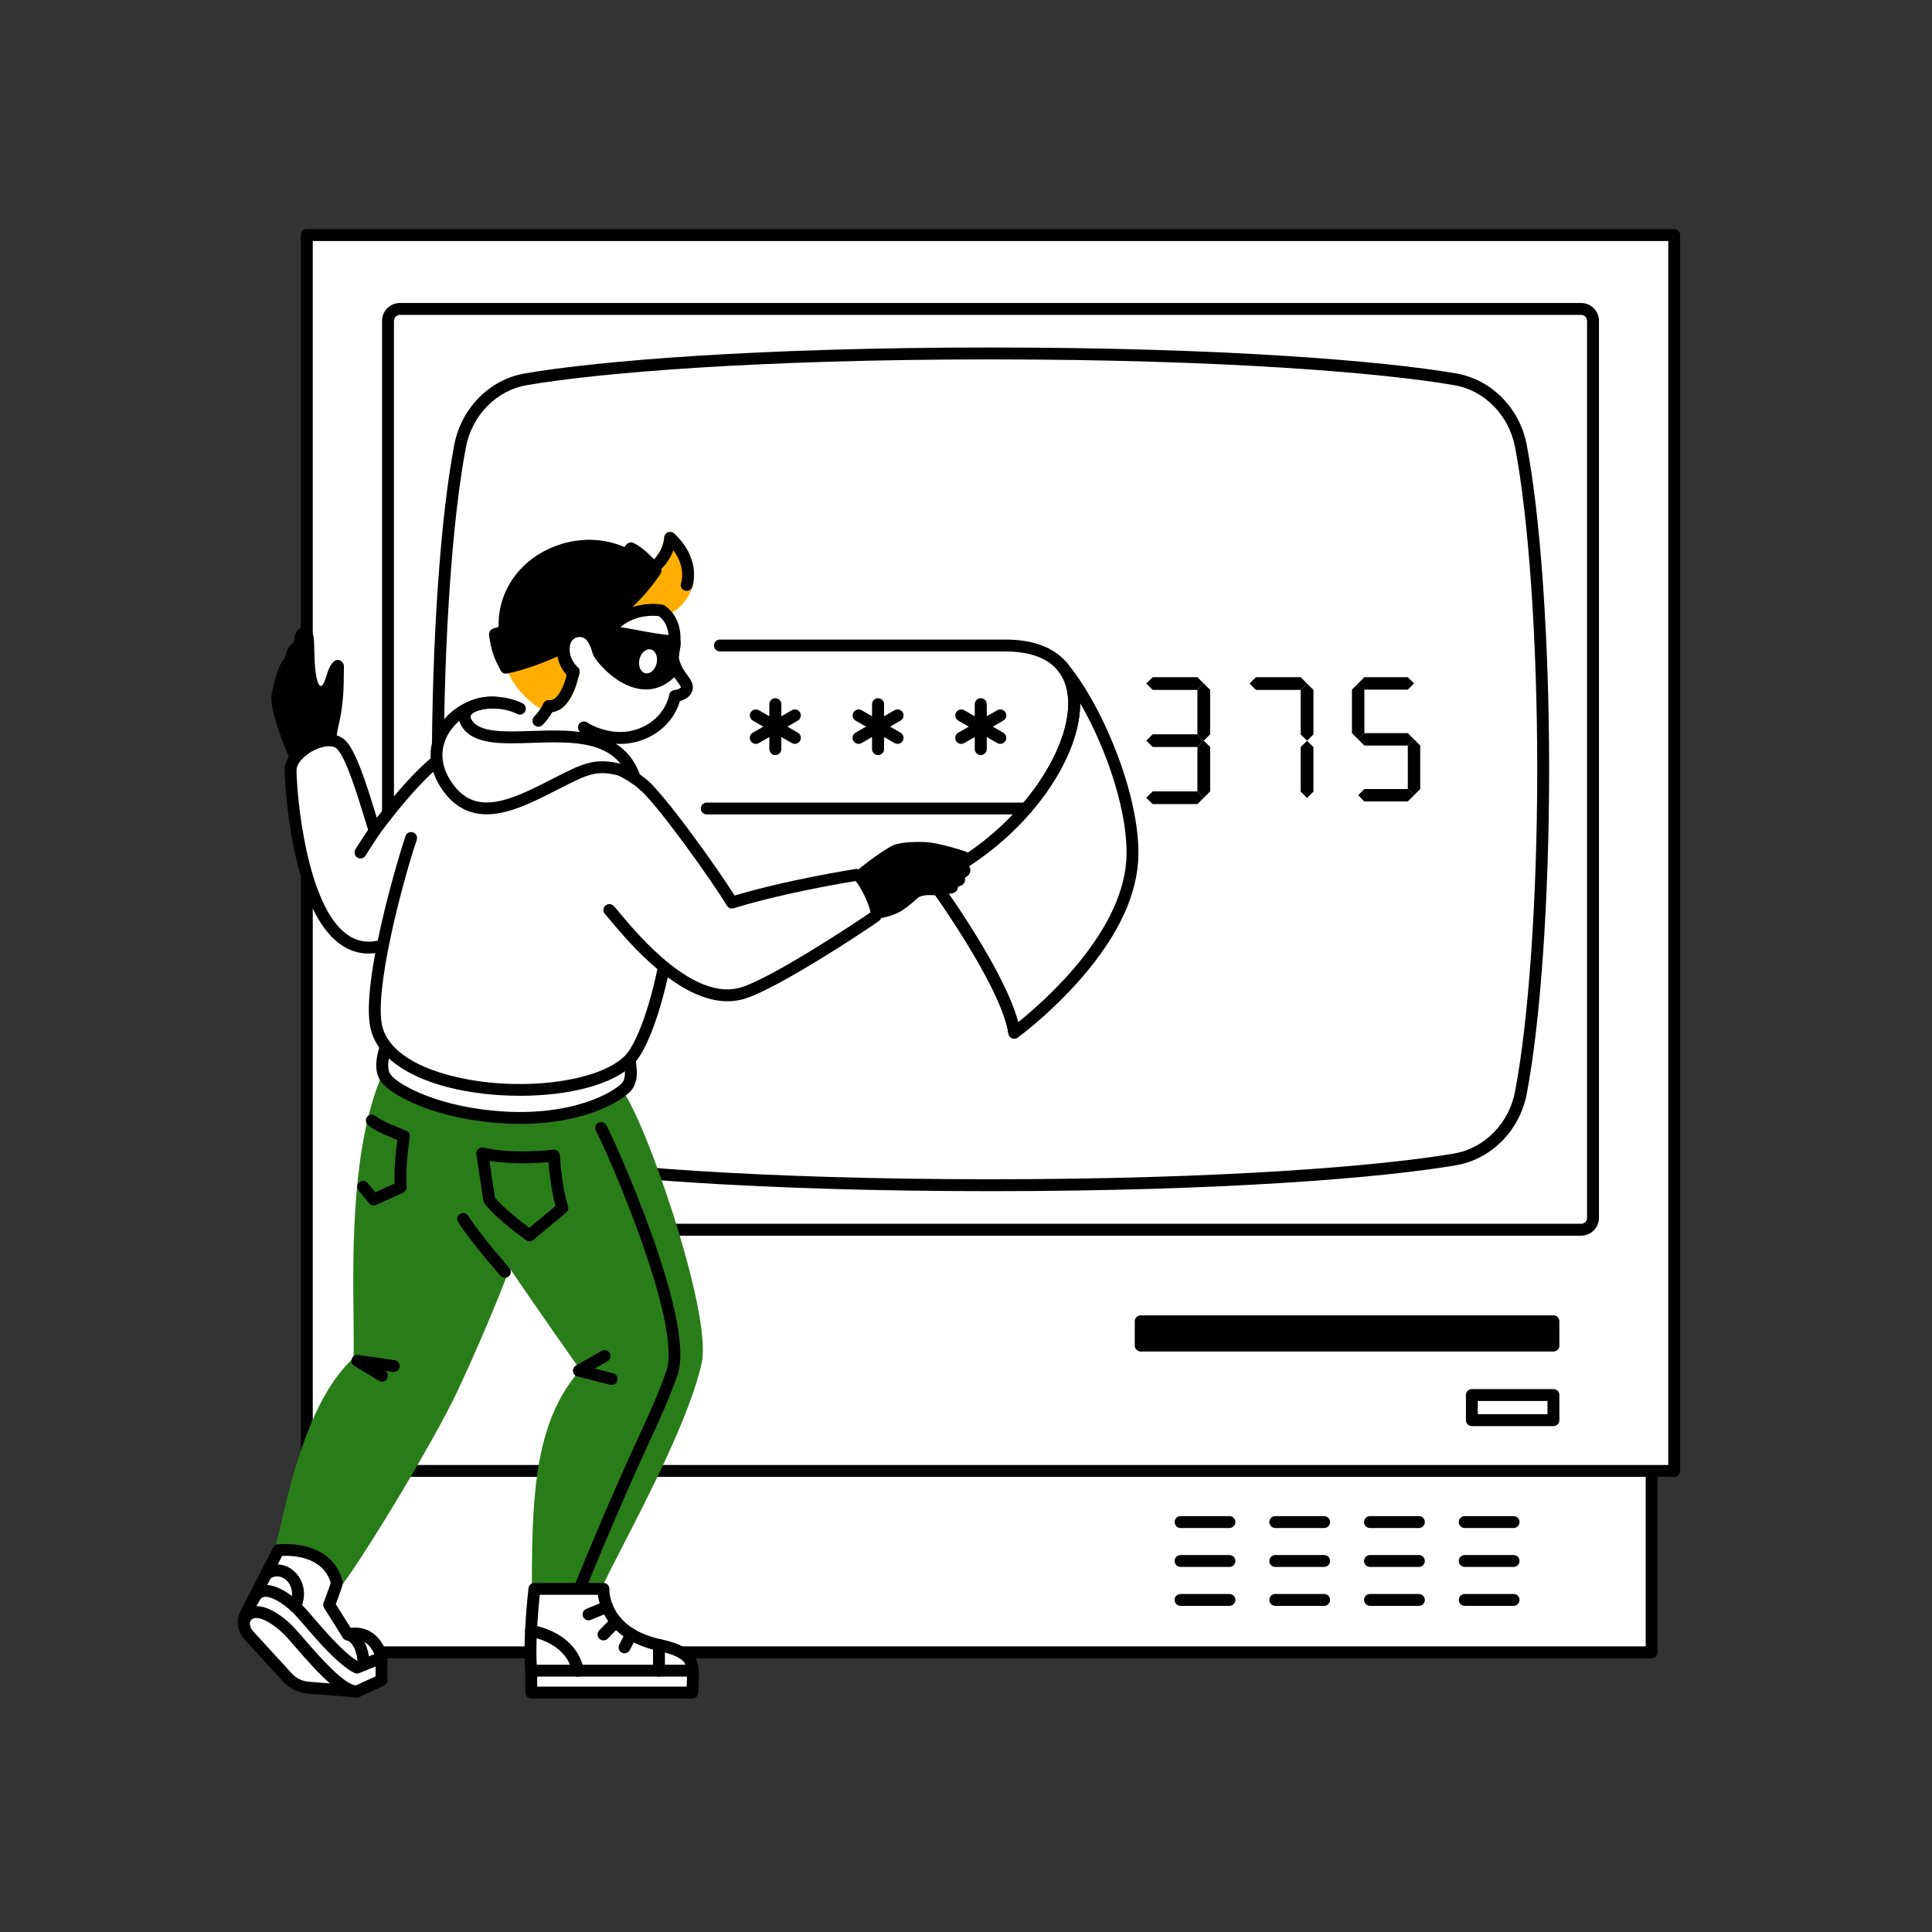 <svg width="260" height="260" viewBox="0 0 260 260" fill="none" xmlns="http://www.w3.org/2000/svg">
<rect x="0" y="0" width="260" height="260" fill="#333333" stroke="none"/>
<g clip-path="url(#clip0_1_16839)">
<path d="M44.325 197.78H222.271V222.361H44.325V197.78Z" fill="white"/>
<path d="M222.271 223.162H44.325C44.113 223.162 43.909 223.078 43.759 222.928C43.609 222.777 43.524 222.574 43.524 222.361V197.78C43.524 197.567 43.609 197.363 43.759 197.213C43.909 197.063 44.113 196.979 44.325 196.979H222.271C222.484 196.979 222.687 197.063 222.838 197.213C222.988 197.363 223.072 197.567 223.072 197.78V222.361C223.072 222.574 222.988 222.777 222.838 222.928C222.687 223.078 222.484 223.162 222.271 223.162ZM45.126 221.561H221.47V198.58H45.126V221.561Z" fill="black"/>
<path d="M41.29 31.632H225.306V197.949H41.29V31.632Z" fill="white"/>
<path d="M225.306 198.75H41.29C41.078 198.75 40.874 198.666 40.724 198.516C40.574 198.366 40.489 198.162 40.489 197.949V31.632C40.489 31.419 40.574 31.216 40.724 31.066C40.874 30.915 41.078 30.831 41.29 30.831H225.306C225.519 30.831 225.722 30.915 225.872 31.066C226.023 31.216 226.107 31.419 226.107 31.632V197.949C226.107 198.162 226.023 198.366 225.872 198.516C225.722 198.666 225.519 198.75 225.306 198.75ZM42.091 197.149H224.505V32.433H42.091V197.149Z" fill="black"/>
<path d="M212.776 166.293H53.82C52.494 166.293 51.415 165.214 51.415 163.888V43.178C51.415 41.852 52.494 40.773 53.82 40.773H212.776C214.102 40.773 215.181 41.852 215.181 43.178V163.888C215.181 165.214 214.102 166.293 212.776 166.293ZM53.82 42.375C53.607 42.375 53.403 42.459 53.252 42.61C53.102 42.761 53.017 42.965 53.017 43.178V163.888C53.017 164.101 53.102 164.305 53.252 164.456C53.403 164.606 53.607 164.691 53.82 164.691H212.776C212.989 164.691 213.193 164.606 213.344 164.456C213.495 164.305 213.579 164.101 213.579 163.888V43.178C213.579 42.965 213.495 42.761 213.344 42.61C213.193 42.459 212.989 42.375 212.776 42.375H53.82Z" fill="black"/>
<path d="M133.298 160.301C102.009 160.301 80.402 158.496 70.613 156.808C65.896 155.997 62.09 152.148 61.141 147.231C59.277 137.566 58.119 120.822 58.119 103.533C58.119 86.245 59.277 69.501 61.14 59.835C62.089 54.917 65.895 51.069 70.613 50.258C80.401 48.569 102.009 46.765 133.298 46.765C164.587 46.765 186.195 48.57 195.983 50.258C200.7 51.069 204.507 54.918 205.455 59.835C207.319 69.501 208.476 86.245 208.476 103.533C208.476 120.819 207.318 137.563 205.455 147.23C204.506 152.148 200.699 155.997 195.982 156.808C186.194 158.496 164.586 160.301 133.298 160.301ZM133.298 48.367C102.11 48.367 80.608 50.159 70.885 51.837C66.82 52.535 63.536 55.871 62.713 60.138C60.867 69.711 59.721 86.339 59.721 103.533C59.721 120.728 60.868 137.355 62.714 146.927C63.537 151.194 66.821 154.53 70.885 155.229C80.609 156.907 102.11 158.699 133.298 158.699C164.485 158.699 185.987 156.907 195.71 155.229C199.775 154.53 203.058 151.194 203.882 146.927C205.728 137.352 206.874 120.724 206.874 103.533C206.874 86.339 205.728 69.712 203.882 60.138C203.059 55.871 199.776 52.535 195.711 51.836C185.987 50.159 164.486 48.367 133.298 48.367ZM153.513 177.816H209.054V181.078H153.513V177.816Z" fill="black"/>
<path d="M209.054 181.879H153.513C153.301 181.879 153.097 181.794 152.947 181.644C152.797 181.494 152.712 181.29 152.712 181.078V177.816C152.712 177.604 152.797 177.4 152.947 177.25C153.097 177.1 153.301 177.015 153.513 177.015H209.054C209.266 177.015 209.47 177.1 209.62 177.25C209.771 177.4 209.855 177.604 209.855 177.816V181.078C209.855 181.29 209.771 181.494 209.62 181.644C209.47 181.794 209.266 181.879 209.054 181.879ZM154.314 180.277H208.253V178.617H154.314V180.277ZM209.054 191.924H198.077C197.865 191.924 197.661 191.839 197.511 191.689C197.361 191.539 197.277 191.335 197.277 191.123V187.734C197.277 187.522 197.361 187.318 197.511 187.168C197.661 187.018 197.865 186.934 198.077 186.934H209.054C209.266 186.934 209.47 187.018 209.62 187.168C209.771 187.318 209.855 187.522 209.855 187.734V191.123C209.855 191.335 209.771 191.539 209.62 191.689C209.47 191.839 209.266 191.924 209.054 191.924ZM198.878 190.322H208.253V188.535H198.878V190.322ZM203.692 205.633H197.116C196.904 205.633 196.7 205.549 196.55 205.399C196.4 205.248 196.316 205.045 196.316 204.832C196.316 204.62 196.4 204.416 196.55 204.266C196.7 204.116 196.904 204.031 197.116 204.031H203.692C203.905 204.031 204.108 204.116 204.258 204.266C204.409 204.416 204.493 204.62 204.493 204.832C204.493 205.045 204.409 205.248 204.258 205.399C204.108 205.549 203.905 205.633 203.692 205.633ZM203.692 210.871H197.116C196.904 210.871 196.7 210.787 196.55 210.637C196.4 210.486 196.316 210.283 196.316 210.07C196.316 209.858 196.4 209.654 196.55 209.504C196.7 209.354 196.904 209.27 197.116 209.27H203.692C203.905 209.27 204.108 209.354 204.258 209.504C204.409 209.654 204.493 209.858 204.493 210.07C204.493 210.283 204.409 210.486 204.258 210.637C204.108 210.787 203.905 210.871 203.692 210.871ZM203.692 216.109H197.116C196.904 216.109 196.7 216.025 196.55 215.875C196.4 215.725 196.316 215.521 196.316 215.309C196.316 215.096 196.4 214.892 196.55 214.742C196.7 214.592 196.904 214.508 197.116 214.508H203.692C203.905 214.508 204.108 214.592 204.258 214.742C204.409 214.892 204.493 215.096 204.493 215.309C204.493 215.521 204.409 215.725 204.258 215.875C204.108 216.025 203.905 216.109 203.692 216.109ZM190.945 205.633H184.369C184.157 205.633 183.953 205.549 183.803 205.399C183.653 205.248 183.568 205.045 183.568 204.832C183.568 204.62 183.653 204.416 183.803 204.266C183.953 204.116 184.157 204.031 184.369 204.031H190.945C191.158 204.031 191.361 204.116 191.511 204.266C191.662 204.416 191.746 204.62 191.746 204.832C191.746 205.045 191.662 205.248 191.511 205.399C191.361 205.549 191.158 205.633 190.945 205.633ZM190.945 210.871H184.369C184.157 210.871 183.953 210.787 183.803 210.637C183.653 210.486 183.568 210.283 183.568 210.07C183.568 209.858 183.653 209.654 183.803 209.504C183.953 209.354 184.157 209.27 184.369 209.27H190.945C191.158 209.27 191.361 209.354 191.511 209.504C191.662 209.654 191.746 209.858 191.746 210.07C191.746 210.283 191.662 210.486 191.511 210.637C191.361 210.787 191.158 210.871 190.945 210.871ZM190.945 216.109H184.369C184.157 216.109 183.953 216.025 183.803 215.875C183.653 215.725 183.568 215.521 183.568 215.309C183.568 215.096 183.653 214.892 183.803 214.742C183.953 214.592 184.157 214.508 184.369 214.508H190.945C191.158 214.508 191.361 214.592 191.511 214.742C191.662 214.892 191.746 215.096 191.746 215.309C191.746 215.521 191.662 215.725 191.511 215.875C191.361 216.025 191.158 216.109 190.945 216.109ZM178.198 205.633H171.622C171.41 205.633 171.206 205.549 171.056 205.399C170.906 205.248 170.821 205.045 170.821 204.832C170.821 204.62 170.906 204.416 171.056 204.266C171.206 204.116 171.41 204.031 171.622 204.031H178.198C178.41 204.031 178.614 204.116 178.764 204.266C178.915 204.416 178.999 204.62 178.999 204.832C178.999 205.045 178.915 205.248 178.764 205.399C178.614 205.549 178.41 205.633 178.198 205.633ZM178.198 210.871H171.622C171.41 210.871 171.206 210.787 171.056 210.637C170.906 210.486 170.821 210.283 170.821 210.07C170.821 209.858 170.906 209.654 171.056 209.504C171.206 209.354 171.41 209.27 171.622 209.27H178.198C178.41 209.27 178.614 209.354 178.764 209.504C178.915 209.654 178.999 209.858 178.999 210.07C178.999 210.283 178.915 210.486 178.764 210.637C178.614 210.787 178.41 210.871 178.198 210.871ZM178.198 216.109H171.622C171.41 216.109 171.206 216.025 171.056 215.875C170.906 215.725 170.821 215.521 170.821 215.309C170.821 215.096 170.906 214.892 171.056 214.742C171.206 214.592 171.41 214.508 171.622 214.508H178.198C178.41 214.508 178.614 214.592 178.764 214.742C178.915 214.892 178.999 215.096 178.999 215.309C178.999 215.521 178.915 215.725 178.764 215.875C178.614 216.025 178.41 216.109 178.198 216.109ZM165.451 205.633H158.875C158.663 205.633 158.459 205.549 158.309 205.399C158.159 205.248 158.074 205.045 158.074 204.832C158.074 204.62 158.159 204.416 158.309 204.266C158.459 204.116 158.663 204.031 158.875 204.031H165.451C165.663 204.031 165.867 204.116 166.017 204.266C166.167 204.416 166.252 204.62 166.252 204.832C166.252 205.045 166.167 205.248 166.017 205.399C165.867 205.549 165.663 205.633 165.451 205.633ZM165.451 210.871H158.875C158.663 210.871 158.459 210.787 158.309 210.637C158.159 210.486 158.074 210.283 158.074 210.07C158.074 209.858 158.159 209.654 158.309 209.504C158.459 209.354 158.663 209.27 158.875 209.27H165.451C165.663 209.27 165.867 209.354 166.017 209.504C166.167 209.654 166.252 209.858 166.252 210.07C166.252 210.283 166.167 210.486 166.017 210.637C165.867 210.787 165.663 210.871 165.451 210.871ZM165.451 216.109H158.875C158.663 216.109 158.459 216.025 158.309 215.875C158.159 215.725 158.074 215.521 158.074 215.309C158.074 215.096 158.159 214.892 158.309 214.742C158.459 214.592 158.663 214.508 158.875 214.508H165.451C165.663 214.508 165.867 214.592 166.017 214.742C166.167 214.892 166.252 215.096 166.252 215.309C166.252 215.521 166.167 215.725 166.017 215.875C165.867 216.025 165.663 216.109 165.451 216.109Z" fill="black"/>
</g>
<g clip-path="url(#clip1_1_16839)">
<path d="M72.676 150.721C71.423 148.378 67.646 146.391 61.45 144.816C56.953 143.672 52.739 143.158 52.696 143.153C52.53 143.133 52.362 143.166 52.216 143.246C52.069 143.327 51.951 143.452 51.879 143.603C47.279 153.222 47.467 168.356 47.58 177.398C47.609 179.764 47.633 181.677 47.552 182.776C41.714 188.149 39.156 199.222 37.619 205.874C37.229 207.564 36.921 208.898 36.649 209.749C36.261 210.96 37.226 212.372 39.229 213.529C40.478 214.249 41.994 214.77 43.295 214.77C44.186 214.77 44.976 214.526 45.51 213.936C47.85 211.353 58.315 194.156 61.55 187.239C62.946 184.255 66.498 176.48 69.343 168.726C72.891 159.052 73.982 153.162 72.676 150.721Z" fill="#297D18"/>
<path d="M50.29 162.216C50.173 162.216 50.057 162.191 49.951 162.141C49.845 162.092 49.751 162.019 49.676 161.93L48.252 160.231C48.118 160.068 48.054 159.859 48.074 159.649C48.093 159.439 48.195 159.245 48.356 159.109C48.518 158.973 48.726 158.907 48.936 158.925C49.146 158.942 49.341 159.042 49.478 159.202L50.513 160.437L53.097 159.275C53.013 157.091 53.313 154.579 53.475 153.416C52.431 153.005 50.393 152.15 49.519 151.407C49.438 151.339 49.373 151.256 49.325 151.163C49.276 151.069 49.247 150.967 49.239 150.862C49.23 150.758 49.242 150.652 49.274 150.552C49.306 150.452 49.358 150.359 49.426 150.279C49.494 150.199 49.577 150.133 49.67 150.085C49.764 150.037 49.866 150.007 49.971 149.999C50.075 149.99 50.181 150.002 50.281 150.034C50.381 150.067 50.474 150.118 50.554 150.186C51.333 150.847 53.766 151.825 54.638 152.146C54.812 152.21 54.959 152.333 55.053 152.494C55.146 152.654 55.181 152.843 55.151 153.027C55.145 153.065 54.52 156.932 54.724 159.721C54.736 159.885 54.698 160.048 54.614 160.189C54.529 160.33 54.404 160.442 54.254 160.51L50.618 162.145C50.514 162.192 50.403 162.216 50.29 162.216ZM51.406 185.939C51.26 185.939 51.117 185.899 50.992 185.823L47.683 183.813C47.526 183.718 47.406 183.57 47.344 183.396C47.282 183.222 47.282 183.032 47.345 182.858C47.407 182.684 47.528 182.537 47.686 182.442C47.844 182.347 48.031 182.31 48.213 182.336L53.105 183.046C53.315 183.077 53.505 183.189 53.632 183.36C53.759 183.53 53.813 183.743 53.782 183.954C53.752 184.164 53.639 184.353 53.469 184.48C53.299 184.607 53.086 184.662 52.876 184.631L51.87 184.485C52.035 184.602 52.149 184.778 52.19 184.976C52.231 185.174 52.196 185.381 52.091 185.554C52.02 185.672 51.919 185.769 51.799 185.837C51.679 185.904 51.544 185.94 51.406 185.939Z" fill="black"/>
<path d="M90.666 163.653C88.405 156.529 85.228 148.356 83.531 146.518C83.193 146.151 82.48 145.687 79.95 145.339C78.44 145.131 76.465 144.992 74.237 144.937C69.978 144.832 65.577 145.053 63.774 145.463C62.385 145.779 61.27 146.789 60.634 148.308C59.065 152.058 60.505 157.993 64.586 164.59C67.179 168.784 74 178.552 78.088 184.356C75.335 187.479 73.596 191.325 72.634 196.397C71.754 201.036 71.577 206.276 71.577 213.229C71.577 213.811 71.811 215.205 73.982 215.578C74.34 215.64 74.74 215.67 75.168 215.67C76.096 215.67 77.151 215.528 78.172 215.258C79.339 214.949 80.797 214.392 81.114 213.497C81.377 212.754 82.428 210.715 83.759 208.134C87.192 201.476 92.936 190.333 94.428 183.426C95.346 179.173 92.103 168.182 90.666 163.653Z" fill="#297D18"/>
<path d="M67.945 171.955C67.832 171.955 67.72 171.931 67.616 171.885C67.513 171.838 67.421 171.77 67.346 171.686C67.189 171.508 63.477 167.308 61.656 164.469C61.545 164.291 61.51 164.076 61.556 163.871C61.602 163.665 61.727 163.487 61.904 163.373C62.081 163.26 62.295 163.22 62.501 163.264C62.707 163.307 62.887 163.429 63.003 163.604C64.757 166.338 68.506 170.581 68.543 170.624C68.646 170.739 68.713 170.882 68.736 171.034C68.759 171.186 68.738 171.342 68.674 171.483C68.611 171.624 68.509 171.743 68.379 171.827C68.25 171.911 68.099 171.955 67.945 171.955ZM71.273 167.045C71.107 167.045 70.945 166.993 70.809 166.897C70.639 166.776 66.618 163.905 65.195 161.923C65.121 161.821 65.073 161.702 65.053 161.577L64.101 155.348C64.081 155.219 64.093 155.087 64.136 154.964C64.178 154.841 64.25 154.73 64.346 154.642C64.441 154.553 64.556 154.488 64.682 154.454C64.807 154.42 64.939 154.417 65.067 154.445C69.227 155.378 74.396 154.727 74.447 154.721C74.556 154.707 74.667 154.715 74.773 154.746C74.879 154.777 74.977 154.829 75.062 154.9C75.147 154.97 75.216 155.058 75.265 155.156C75.314 155.255 75.343 155.362 75.349 155.473C75.351 155.514 75.58 159.676 76.442 162.325C76.492 162.477 76.495 162.641 76.45 162.795C76.406 162.948 76.316 163.086 76.193 163.188L71.785 166.86C71.641 166.979 71.46 167.045 71.273 167.045ZM66.605 161.137C67.675 162.518 70.175 164.438 71.241 165.229L74.762 162.297C74.182 160.245 73.915 157.697 73.81 156.398C72.295 156.536 68.994 156.732 65.854 156.226L66.605 161.137ZM82.316 186.381C82.251 186.381 82.186 186.373 82.12 186.357L77.707 185.244C77.552 185.205 77.413 185.121 77.306 185.002C77.2 184.883 77.132 184.735 77.11 184.577C77.088 184.418 77.114 184.257 77.184 184.114C77.255 183.971 77.367 183.852 77.505 183.773L80.958 181.795C81.049 181.743 81.15 181.709 81.254 181.696C81.358 181.682 81.464 181.69 81.565 181.717C81.667 181.745 81.762 181.792 81.845 181.857C81.928 181.921 81.997 182.001 82.05 182.092C82.102 182.184 82.136 182.284 82.149 182.389C82.162 182.493 82.155 182.599 82.127 182.7C82.1 182.802 82.052 182.897 81.988 182.98C81.924 183.063 81.844 183.133 81.753 183.185L80.022 184.176L82.511 184.804C82.7 184.851 82.865 184.967 82.975 185.128C83.086 185.289 83.133 185.485 83.109 185.678C83.085 185.872 82.992 186.05 82.846 186.18C82.7 186.309 82.511 186.381 82.316 186.381Z" fill="black"/>
<path d="M78.002 214.579C77.871 214.579 77.742 214.547 77.626 214.485C77.51 214.423 77.411 214.334 77.338 214.225C77.265 214.115 77.219 213.99 77.206 213.859C77.193 213.729 77.212 213.597 77.262 213.475C81.707 202.595 84.236 197.078 86.084 193.05C87.64 189.656 88.579 187.607 89.665 184.512C91.875 178.212 81.723 154.986 80.195 152.183C80.094 151.997 80.07 151.777 80.13 151.574C80.19 151.37 80.328 151.198 80.515 151.097C80.701 150.995 80.92 150.972 81.124 151.032C81.327 151.092 81.499 151.23 81.6 151.416C82.654 153.349 93.733 177.752 91.175 185.043C90.064 188.208 89.059 190.4 87.538 193.718C85.697 197.733 83.175 203.232 78.743 214.081C78.683 214.228 78.58 214.354 78.448 214.443C78.316 214.532 78.161 214.579 78.002 214.579Z" fill="black"/>
<path d="M69.998 99.966C71.322 98.888 73.639 95.064 73.862 93.866C74.085 92.667 83.385 97.658 82.874 98.46C82.362 99.262 80.395 104.611 80.395 105.722C80.395 106.833 68.276 101.367 69.998 99.966ZM39.717 101.791C38.971 100.149 37.07 95.296 37.341 93.57C37.525 92.395 38.235 89.775 38.756 89.322C39.337 88.816 39.108 87.754 39.817 87.248C40.737 86.592 40.019 85.707 40.878 85.164C41.399 84.846 40.573 93.187 42.587 93.667C44.538 94.131 44.462 90.414 45.485 89.673C45.43 91.948 45.531 92.633 45.194 95.269C44.95 97.18 44.634 97.459 44.381 100.049C44.292 100.958 40.263 102.991 39.717 101.791Z" fill="white"/>
<path d="M40.492 102.96C39.531 102.96 39.142 102.457 38.989 102.122C38.961 102.06 36.18 95.805 36.551 93.445C36.643 92.858 37.345 89.489 38.231 88.717C38.317 88.642 38.385 88.383 38.445 88.155C38.57 87.681 38.74 87.033 39.353 86.596C39.517 86.479 39.537 86.407 39.578 86.055C39.625 85.645 39.704 84.959 40.451 84.487C40.725 84.32 41.041 84.311 41.309 84.457C41.848 84.751 41.861 85.263 41.907 87.167C41.935 88.323 41.97 89.763 42.143 90.968C42.387 92.674 42.772 92.887 42.776 92.889C42.941 92.928 43.058 92.933 43.253 92.65C43.495 92.298 43.683 91.72 43.864 91.161C44.148 90.285 44.417 89.458 45.016 89.024C45.136 88.937 45.279 88.885 45.428 88.874C45.577 88.863 45.725 88.894 45.857 88.964C45.989 89.033 46.099 89.138 46.175 89.267C46.25 89.395 46.288 89.543 46.285 89.692C46.271 90.26 46.268 90.735 46.264 91.154C46.254 92.43 46.246 93.352 45.989 95.371C45.879 96.23 45.753 96.783 45.631 97.318C45.477 97.997 45.317 98.699 45.178 100.127C45.051 101.428 42.394 102.687 41.047 102.911C40.864 102.943 40.678 102.959 40.492 102.96ZM40.399 101.356C40.611 101.381 41.195 101.306 42.059 100.906C42.927 100.505 43.459 100.068 43.593 99.887C43.74 98.415 43.908 97.677 44.071 96.962C44.189 96.442 44.301 95.95 44.401 95.168C44.484 94.515 44.54 93.988 44.578 93.526C44.118 94.213 43.445 94.694 42.402 94.446C40.724 94.046 40.429 91.279 40.325 87.868C40.311 87.879 40.296 87.89 40.282 87.9C40.15 87.994 40.085 88.213 39.993 88.562C39.881 88.988 39.742 89.517 39.294 89.914C38.986 90.279 38.337 92.386 38.132 93.694C37.927 94.998 39.452 99.246 40.399 101.356ZM39.284 89.923C39.283 89.924 39.282 89.925 39.281 89.926L39.284 89.923Z" fill="black"/>
<path d="M51.922 140.83C51.591 141.887 51.021 143.87 51.922 145.083C53.107 146.677 58.706 149.849 67.796 150.383C78.13 150.99 83.799 147.214 84.506 146C85.213 144.786 84.742 143.647 84.792 142.514" fill="white"/>
<path d="M69.987 151.249C69.27 151.249 68.524 151.228 67.749 151.182C58.884 150.662 52.782 147.582 51.28 145.561C50.099 143.972 50.842 141.602 51.159 140.591C51.222 140.388 51.363 140.219 51.551 140.12C51.74 140.022 51.959 140.002 52.161 140.066C52.364 140.129 52.533 140.271 52.631 140.459C52.73 140.647 52.749 140.867 52.686 141.07C52.463 141.781 51.871 143.672 52.564 144.605C53.67 146.093 59.287 149.081 67.843 149.584C73.277 149.903 77.175 148.965 79.487 148.122C82.2 147.133 83.595 145.974 83.815 145.597C84.176 144.977 84.117 144.354 84.047 143.632C84.012 143.263 83.975 142.881 83.993 142.479C84.013 142.037 84.392 141.696 84.828 141.714C84.933 141.719 85.036 141.744 85.131 141.789C85.227 141.833 85.312 141.896 85.383 141.974C85.454 142.051 85.509 142.142 85.545 142.241C85.581 142.34 85.597 142.445 85.592 142.55C85.579 142.84 85.609 143.15 85.64 143.479C85.72 144.307 85.819 145.337 85.197 146.404C84.703 147.251 82.915 148.576 80.035 149.627C77.914 150.4 74.546 151.249 69.987 151.249Z" fill="black"/>
<path d="M51.512 127.246C40.422 130.407 39.133 105.715 39.103 103.694C39.065 101.097 44.151 98.349 45.971 100.267C47.79 102.185 49.937 110.658 50.435 111.759C50.435 111.759 56.61 103.184 60.687 101.127C66.65 97.757 83.071 101.54 87.217 106.235C94.17 114.108 88.67 138.359 84.792 142.514C78.673 149.07 53.106 148.029 50.681 138.359C49.362 133.101 53.713 117.504 55.33 112.777" fill="white"/>
<path d="M69.988 147.466C66.609 147.466 63.205 147.071 60.28 146.315C54.468 144.813 50.784 142.057 49.905 138.554C49.337 136.289 49.734 132.392 50.5 128.271C48.736 128.493 47.114 128.061 45.664 126.982C42.913 124.935 40.85 120.59 39.534 114.066C38.42 108.55 38.304 103.751 38.303 103.706C38.274 101.746 40.246 100.044 42.09 99.291C43.922 98.544 45.59 98.703 46.551 99.716C47.904 101.141 49.239 105.255 50.492 109.347C50.566 109.59 50.639 109.828 50.709 110.054C52.608 107.567 57.027 102.088 60.31 100.42C63.2 98.798 68.613 98.593 74.796 99.872C79.452 100.836 85.318 102.874 87.817 105.704C92.124 110.581 91.572 120.434 90.86 125.873C89.878 133.375 87.52 140.764 85.377 143.061C82.562 146.076 76.321 147.466 69.988 147.466ZM55.33 111.976C55.458 111.976 55.583 112.006 55.696 112.064C55.809 112.123 55.907 112.207 55.981 112.311C56.055 112.415 56.104 112.535 56.122 112.661C56.14 112.787 56.129 112.915 56.087 113.036C54.231 118.462 50.262 133.399 51.457 138.164C52.187 141.072 55.462 143.416 60.68 144.764C69.5 147.043 80.714 145.71 84.207 141.967C85.883 140.172 88.236 133.583 89.273 125.664C90.425 116.868 89.457 109.98 86.618 106.765C84.773 104.676 80.005 102.586 74.471 101.44C68.732 100.252 63.601 100.399 61.08 101.824C61.069 101.83 61.058 101.836 61.047 101.842C57.192 103.786 51.145 112.142 51.085 112.226C51.003 112.34 50.892 112.431 50.764 112.488C50.636 112.546 50.495 112.569 50.356 112.555C50.216 112.541 50.083 112.491 49.969 112.409C49.855 112.327 49.764 112.216 49.707 112.089C49.56 111.765 49.35 111.087 48.962 109.816C48.135 107.116 46.597 102.09 45.391 100.818C44.813 100.21 43.62 100.397 42.694 100.774C41.114 101.418 39.889 102.695 39.903 103.682C39.956 107.316 41.253 121.704 46.619 125.697C47.877 126.633 49.258 126.927 50.829 126.592C52.088 120.468 53.973 114.272 54.573 112.517C54.627 112.359 54.729 112.222 54.865 112.125C55.001 112.028 55.163 111.976 55.33 111.976Z" fill="black"/>
<path d="M48.511 115.531C48.371 115.531 48.233 115.494 48.111 115.423C47.99 115.353 47.889 115.252 47.819 115.13C47.749 115.008 47.712 114.87 47.712 114.729C47.712 114.589 47.749 114.45 47.82 114.329C48.199 113.674 49.706 111.411 49.77 111.315C49.888 111.14 50.071 111.02 50.278 110.98C50.485 110.94 50.699 110.983 50.874 111.1C51.05 111.217 51.172 111.398 51.214 111.605C51.257 111.811 51.216 112.026 51.101 112.203C51.086 112.226 49.558 114.52 49.204 115.131C49.134 115.253 49.033 115.354 48.911 115.424C48.79 115.494 48.652 115.531 48.511 115.531Z" fill="black"/>
<path d="M71.921 213.818C71.921 213.818 71.1 220.879 71.492 224.83V227.779H93.168C93.168 227.779 93.312 225.768 93.209 224.683C93.072 223.239 92.368 222.171 88.719 221.375C80.924 219.676 81.208 213.818 81.208 213.818H71.921V213.818Z" fill="white"/>
<path d="M93.168 228.58H71.492C71.279 228.58 71.076 228.495 70.926 228.345C70.776 228.195 70.691 227.991 70.691 227.779V224.869C70.305 220.873 71.092 214.017 71.126 213.726C71.148 213.531 71.242 213.351 71.388 213.22C71.535 213.09 71.724 213.018 71.921 213.018H81.208C81.317 213.018 81.424 213.04 81.523 213.082C81.623 213.125 81.713 213.188 81.787 213.266C81.862 213.345 81.92 213.437 81.958 213.539C81.996 213.641 82.013 213.749 82.007 213.857C81.999 214.065 81.892 219.068 88.89 220.593C92.37 221.351 93.804 222.477 94.006 224.607C94.114 225.746 93.972 227.752 93.966 227.837C93.951 228.038 93.861 228.227 93.713 228.365C93.565 228.503 93.37 228.58 93.168 228.58ZM72.292 226.978H92.412C92.443 226.319 92.47 225.368 92.413 224.758C92.337 223.958 92.243 222.963 88.549 222.158C84.225 221.215 82.24 219.017 81.336 217.34C80.764 216.277 80.542 215.285 80.457 214.619H72.639C72.448 216.494 71.981 221.654 72.288 224.751C72.29 224.777 72.291 224.804 72.291 224.83V226.978H72.292Z" fill="black"/>
<path d="M93.221 225.631H71.492C71.279 225.631 71.076 225.546 70.926 225.396C70.776 225.246 70.691 225.042 70.691 224.83C70.691 224.618 70.776 224.414 70.926 224.264C71.076 224.114 71.279 224.029 71.492 224.029H93.221C93.433 224.029 93.637 224.114 93.787 224.264C93.937 224.414 94.022 224.618 94.022 224.83C94.022 225.042 93.937 225.246 93.787 225.396C93.637 225.546 93.434 225.631 93.221 225.631Z" fill="black"/>
<path d="M77.776 225.631C77.591 225.631 77.413 225.567 77.27 225.45C77.127 225.333 77.029 225.171 76.992 224.99C76.175 220.976 71.408 220.282 71.36 220.275C71.256 220.261 71.156 220.227 71.065 220.174C70.974 220.121 70.895 220.05 70.831 219.967C70.768 219.883 70.721 219.787 70.694 219.686C70.668 219.584 70.661 219.478 70.675 219.374C70.689 219.27 70.724 219.169 70.777 219.079C70.83 218.988 70.9 218.908 70.984 218.844C71.067 218.781 71.163 218.734 71.264 218.707C71.366 218.681 71.472 218.674 71.576 218.688C71.818 218.721 77.519 219.554 78.56 224.67C78.584 224.787 78.582 224.907 78.553 225.022C78.525 225.138 78.471 225.245 78.396 225.337C78.321 225.429 78.226 225.503 78.119 225.554C78.012 225.605 77.894 225.631 77.776 225.631ZM88.682 225.631C88.47 225.631 88.266 225.547 88.116 225.396C87.966 225.246 87.882 225.043 87.882 224.83V221.375C87.882 221.163 87.966 220.959 88.116 220.809C88.266 220.659 88.47 220.575 88.682 220.575C88.894 220.575 89.098 220.659 89.248 220.809C89.398 220.959 89.482 221.163 89.482 221.375V224.83C89.482 225.043 89.398 225.246 89.248 225.396C89.098 225.547 88.894 225.631 88.682 225.631ZM79.2 218.059C79.015 218.059 78.835 217.995 78.692 217.877C78.549 217.759 78.451 217.595 78.415 217.413C78.38 217.231 78.408 217.042 78.496 216.879C78.584 216.716 78.725 216.588 78.897 216.517L81.394 215.494C81.59 215.415 81.809 215.417 82.004 215.499C82.198 215.582 82.353 215.738 82.433 215.933C82.513 216.129 82.512 216.348 82.431 216.543C82.351 216.739 82.196 216.894 82.001 216.975L79.503 217.999C79.407 218.039 79.304 218.059 79.2 218.059ZM81.219 220.759C81.061 220.759 80.907 220.713 80.776 220.626C80.645 220.539 80.542 220.415 80.481 220.27C80.42 220.124 80.403 219.965 80.432 219.81C80.461 219.655 80.536 219.512 80.645 219.4L82.334 217.666C82.482 217.515 82.684 217.429 82.896 217.427C83.107 217.425 83.311 217.507 83.463 217.654C83.614 217.802 83.701 218.004 83.704 218.216C83.707 218.427 83.626 218.632 83.48 218.784L81.791 220.517C81.717 220.594 81.628 220.655 81.529 220.696C81.431 220.738 81.325 220.759 81.219 220.759ZM84.042 222.496C83.904 222.496 83.769 222.46 83.65 222.393C83.53 222.325 83.429 222.228 83.358 222.11C83.287 221.992 83.247 221.858 83.243 221.721C83.238 221.583 83.269 221.447 83.333 221.325L84.245 219.573C84.343 219.385 84.512 219.243 84.715 219.179C84.917 219.115 85.136 219.135 85.325 219.233C85.513 219.331 85.654 219.5 85.718 219.702C85.782 219.905 85.763 220.125 85.665 220.313L84.752 222.065C84.685 222.195 84.583 222.304 84.457 222.38C84.332 222.456 84.189 222.496 84.042 222.496Z" fill="black"/>
<path d="M83.476 103.597C79.768 102.753 78.601 103.573 73.421 106.184C68.41 108.711 63.068 110.937 59.71 105.072C56.543 99.54 61.734 94.171 66.65 94.558C69.053 94.747 72.47 95.868 74.563 97.183C76.656 98.498 82.428 100.184 83.575 101.664C84.722 103.143 84.131 103.746 83.476 103.597Z" fill="white"/>
<path d="M85.438 105.53C85.27 105.53 85.107 105.478 84.971 105.38C84.835 105.282 84.733 105.144 84.68 104.986C82.858 99.588 77.126 99.783 71.582 99.973C67.517 100.112 63.676 100.242 62.136 97.746C61.546 96.79 61.605 95.807 62.297 95.049C63.721 93.492 67.624 93.299 70.328 94.654C70.516 94.75 70.658 94.917 70.724 95.117C70.79 95.318 70.774 95.537 70.679 95.726C70.585 95.915 70.419 96.058 70.219 96.126C70.019 96.193 69.801 96.179 69.611 96.086C67.305 94.93 64.25 95.286 63.478 96.13C63.376 96.242 63.205 96.43 63.498 96.905C64.55 98.61 67.939 98.495 71.528 98.372C77.082 98.183 83.993 97.947 86.196 104.473C86.229 104.573 86.243 104.678 86.236 104.783C86.229 104.888 86.201 104.99 86.155 105.085C86.108 105.179 86.043 105.263 85.964 105.332C85.885 105.401 85.793 105.454 85.694 105.488C85.611 105.516 85.525 105.53 85.438 105.53Z" fill="black"/>
<path d="M65.5 109.589C62.761 109.589 60.581 108.205 59.015 105.469C57.567 102.94 57.59 100.126 59.078 97.751C60.702 95.159 63.765 93.554 66.705 93.759C66.81 93.767 66.912 93.794 67.007 93.841C67.101 93.888 67.184 93.953 67.254 94.032C67.322 94.112 67.375 94.204 67.408 94.304C67.442 94.403 67.455 94.509 67.448 94.614C67.441 94.719 67.413 94.821 67.366 94.915C67.32 95.01 67.255 95.094 67.175 95.163C67.096 95.232 67.004 95.285 66.904 95.318C66.804 95.351 66.699 95.364 66.594 95.357C64.229 95.193 61.753 96.496 60.434 98.601C59.252 100.487 59.242 102.644 60.404 104.673C63.353 109.824 67.881 108.081 73.061 105.469C73.546 105.225 73.995 104.995 74.415 104.781C78.504 102.696 80.035 101.915 83.669 102.819C83.875 102.871 84.052 103.002 84.162 103.184C84.271 103.366 84.304 103.584 84.253 103.79C84.201 103.996 84.07 104.173 83.888 104.283C83.707 104.392 83.489 104.425 83.283 104.374C80.228 103.613 79.151 104.163 75.141 106.208C74.719 106.423 74.268 106.653 73.781 106.899C71.372 108.114 68.584 109.422 65.992 109.574C65.828 109.584 65.664 109.589 65.5 109.589Z" fill="black"/>
<path d="M78.575 97.888C78.575 97.888 82.764 100.707 87.165 98.39C90.384 96.696 90.841 93.658 90.841 93.658C91.629 93.598 92.603 93.087 92.414 92.309C92.194 91.401 90.937 90.745 90.5 88.379C90.736 87.086 91.469 83.887 88.99 82.155C88.99 82.155 82.659 80.946 80.483 87.738C80.483 87.738 80.007 85.596 78.784 85.096C77.505 84.573 76.031 85.302 75.794 86.833C75.436 89.147 77.144 90.568 77.144 90.568C77.144 90.568 76.254 95.273 73.862 95.03L78.575 97.888Z" fill="white"/>
<path d="M77.144 90.568C77.144 90.568 75.436 89.147 75.794 86.833C76.031 85.303 77.505 84.573 78.784 85.096C80.008 85.596 80.483 87.738 80.483 87.738C82.66 80.946 88.991 82.155 88.991 82.155L89.38 82.06C89.38 82.06 91.588 81.404 92.397 78.714L92.41 78.715C92.41 78.715 93.564 75.551 90.182 72.381C90.182 72.381 90.095 75.604 86.537 77.311C85.917 76.615 82.632 73.318 77.031 74.576C72.606 75.569 67.57 78.706 67.929 85.289C68.342 92.846 73.863 95.03 73.863 95.03C76.254 95.273 77.144 90.568 77.144 90.568Z" fill="#FFAE00"/>
<path d="M74.055 95.841C73.966 95.841 73.875 95.837 73.781 95.827C73.708 95.82 73.637 95.802 73.568 95.775C73.323 95.678 67.565 93.31 67.13 85.333C66.954 82.099 67.962 79.385 70.126 77.264C71.799 75.625 74.189 74.393 76.856 73.794C82.057 72.627 85.432 75.133 86.69 76.324C89.252 74.829 89.378 72.46 89.382 72.354C89.389 72.201 89.439 72.052 89.527 71.926C89.615 71.8 89.737 71.702 89.879 71.643C90.02 71.584 90.176 71.567 90.326 71.595C90.477 71.622 90.617 71.692 90.729 71.797C94.454 75.288 93.216 78.84 93.162 78.989C93.15 79.022 93.136 79.054 93.12 79.085C92.163 82.037 89.713 82.797 89.607 82.828C89.594 82.832 89.581 82.835 89.568 82.838L89.179 82.933C89.068 82.96 88.953 82.963 88.841 82.941C88.612 82.899 83.171 81.97 81.245 87.983C81.192 88.15 81.084 88.296 80.94 88.396C80.796 88.496 80.622 88.546 80.446 88.538C80.271 88.53 80.103 88.464 79.968 88.351C79.834 88.238 79.74 88.083 79.702 87.912C79.574 87.346 79.107 86.093 78.482 85.837C78.078 85.672 77.638 85.696 77.274 85.902C76.902 86.112 76.658 86.487 76.585 86.956C76.299 88.801 77.642 89.941 77.656 89.953C77.766 90.044 77.849 90.163 77.897 90.298C77.946 90.432 77.957 90.577 77.931 90.717C77.829 91.256 76.877 95.841 74.055 95.841ZM79.497 75.095C78.788 75.095 78.024 75.173 77.206 75.357C75.116 75.826 68.329 77.925 68.728 85.245C69.079 91.67 73.284 93.887 74.048 94.238C75.127 94.216 75.942 92.155 76.269 90.824C75.697 90.188 74.689 88.742 75.004 86.711C75.151 85.761 75.691 84.958 76.486 84.508C77.279 84.059 78.227 84.003 79.087 84.355C79.7 84.606 80.159 85.112 80.492 85.652C81.825 83.156 83.785 82.086 85.327 81.632C86.989 81.142 88.451 81.271 88.956 81.339L89.164 81.289C89.335 81.231 90.987 80.625 91.631 78.484C91.646 78.436 91.664 78.389 91.687 78.346C91.803 77.915 92.154 76.117 90.621 74.06C90.17 75.293 89.157 76.942 86.882 78.033C86.726 78.108 86.549 78.13 86.379 78.096C86.209 78.062 86.055 77.973 85.939 77.844C85.475 77.323 83.267 75.095 79.497 75.095Z" fill="#FFAE00"/>
<path d="M88.286 88.865C88.498 87.968 88.141 87.116 87.489 86.962C86.838 86.808 86.138 87.41 85.926 88.307C85.715 89.203 86.071 90.055 86.723 90.209C87.374 90.363 88.074 89.761 88.286 88.865Z" fill="black"/>
<path d="M83.463 100.112C80.493 100.112 78.26 98.641 78.128 98.553C77.955 98.433 77.835 98.25 77.796 98.043C77.756 97.835 77.8 97.621 77.918 97.446C78.035 97.271 78.217 97.149 78.424 97.108C78.63 97.066 78.845 97.108 79.021 97.224C79.175 97.326 82.883 99.74 86.792 97.682C89.59 96.209 90.033 93.644 90.05 93.535C90.109 93.17 90.412 92.888 90.78 92.86C91.217 92.827 91.577 92.609 91.636 92.497C91.588 92.313 91.406 92.067 91.196 91.783C90.701 91.115 90.022 90.199 89.713 88.525C89.696 88.429 89.696 88.331 89.713 88.236L89.749 88.041C89.996 86.722 90.45 84.294 88.675 82.916C87.713 82.791 83.007 82.481 81.245 87.982C81.191 88.15 81.084 88.295 80.94 88.395C80.795 88.496 80.622 88.546 80.446 88.537C80.27 88.529 80.102 88.464 79.968 88.35C79.833 88.237 79.74 88.083 79.702 87.911C79.574 87.346 79.107 86.093 78.482 85.837C78.078 85.672 77.638 85.696 77.273 85.902C76.902 86.112 76.657 86.486 76.585 86.956C76.303 88.773 77.604 89.908 77.66 89.955C77.878 90.142 77.984 90.435 77.93 90.717C77.825 91.272 76.822 96.134 73.781 95.826C73.676 95.817 73.574 95.786 73.481 95.737C73.387 95.687 73.304 95.62 73.237 95.538C73.17 95.457 73.12 95.362 73.089 95.261C73.058 95.16 73.048 95.053 73.059 94.948C73.07 94.843 73.101 94.741 73.151 94.648C73.202 94.555 73.27 94.473 73.352 94.406C73.434 94.34 73.529 94.29 73.63 94.261C73.732 94.231 73.838 94.222 73.943 94.233C75.073 94.348 75.935 92.198 76.27 90.824C75.698 90.188 74.689 88.742 75.003 86.71C75.151 85.76 75.691 84.958 76.486 84.508C77.279 84.059 78.227 84.003 79.087 84.354C79.7 84.605 80.158 85.112 80.492 85.651C81.825 83.156 83.785 82.085 85.327 81.631C87.344 81.036 89.068 81.354 89.14 81.368C89.251 81.389 89.356 81.433 89.449 81.498C92.236 83.447 91.596 86.873 91.322 88.336L91.315 88.375C91.566 89.593 92.052 90.249 92.482 90.83C92.785 91.24 93.072 91.627 93.192 92.12C93.304 92.583 93.209 93.054 92.923 93.447C92.578 93.923 92.018 94.209 91.497 94.351C91.188 95.409 90.236 97.678 87.538 99.099C86.117 99.847 84.724 100.112 83.463 100.112ZM92.41 79.516C92.282 79.516 92.155 79.485 92.041 79.426C91.928 79.367 91.83 79.281 91.756 79.176C91.682 79.071 91.634 78.95 91.617 78.823C91.6 78.696 91.613 78.567 91.656 78.446C91.692 78.342 92.337 76.361 90.619 74.057C90.375 74.723 90.027 75.346 89.59 75.904C88.401 77.421 85.928 79.214 80.889 79.141C80.677 79.139 80.474 79.053 80.325 78.902C80.176 78.751 80.093 78.547 80.095 78.334C80.096 78.122 80.182 77.919 80.333 77.77C80.484 77.621 80.688 77.538 80.901 77.539H80.912C81.006 77.541 81.098 77.541 81.189 77.541C89.083 77.541 89.374 72.568 89.382 72.354C89.388 72.2 89.439 72.052 89.526 71.925C89.614 71.799 89.737 71.701 89.879 71.642C90.02 71.584 90.176 71.567 90.326 71.594C90.477 71.622 90.617 71.692 90.729 71.796C94.454 75.288 93.216 78.839 93.162 78.989C93.106 79.143 93.003 79.276 92.869 79.371C92.734 79.465 92.574 79.515 92.41 79.516Z" fill="black"/>
<path d="M33.484 220.078L38.699 225.767C39.418 226.552 40.408 227.034 41.468 227.118L48.037 227.637L51.345 226.104V222.874C50.005 218.885 46.805 219.964 46.805 219.964L44.303 215.97C44.303 215.97 45.364 213.102 45.339 213.027C44.025 207.818 37.455 208.627 37.455 208.627L33.097 217.149C32.853 217.617 32.76 218.15 32.829 218.674C32.898 219.198 33.127 219.688 33.484 220.078Z" fill="white"/>
<path d="M48.037 228.438C48.016 228.438 47.995 228.437 47.974 228.436L41.406 227.916C40.143 227.818 38.965 227.243 38.11 226.308L32.894 220.619C31.939 219.577 31.735 218.034 32.388 216.779L36.743 208.263C36.803 208.146 36.89 208.046 36.997 207.971C37.104 207.896 37.228 207.849 37.358 207.833C37.431 207.824 39.169 207.618 41.097 208.097C43.754 208.757 45.485 210.382 46.106 212.798C46.205 213.09 46.179 213.206 45.191 215.878L47.188 219.068C47.589 219.015 48.144 218.999 48.757 219.144C49.837 219.4 51.294 220.21 52.104 222.619C52.132 222.702 52.146 222.788 52.146 222.875V226.104C52.146 226.257 52.102 226.407 52.02 226.535C51.938 226.664 51.82 226.767 51.682 226.831L48.373 228.364C48.268 228.413 48.153 228.438 48.037 228.438ZM34.074 219.536L39.289 225.226C39.871 225.862 40.672 226.253 41.532 226.32L47.891 226.823L50.545 225.592V223.009C49.487 220.048 47.304 220.646 47.055 220.725C46.704 220.843 46.324 220.703 46.128 220.389L43.626 216.395C43.56 216.291 43.52 216.173 43.508 216.052C43.495 215.93 43.511 215.806 43.553 215.691C43.942 214.641 44.366 213.466 44.51 213.027C43.454 209.41 39.306 209.321 37.965 209.39L33.81 217.514C33.464 218.178 33.572 218.989 34.074 219.536Z" fill="black"/>
<path d="M48.037 228.438C45.803 228.438 42.824 225.204 39.712 221.601C39.344 221.175 38.997 220.773 38.701 220.442C37.212 218.773 35.273 217.59 34.286 217.752C34.075 217.786 33.806 217.889 33.595 218.379C33.511 218.573 33.353 218.726 33.157 218.804C32.96 218.882 32.74 218.879 32.546 218.795C32.352 218.712 32.198 218.555 32.119 218.358C32.04 218.162 32.042 217.942 32.125 217.748C32.607 216.623 33.426 216.27 34.028 216.171C35.966 215.855 38.4 217.7 39.895 219.376C40.199 219.716 40.55 220.123 40.922 220.553C42.819 222.749 46.35 226.836 48.037 226.836C48.249 226.836 48.453 226.921 48.602 227.071C48.753 227.221 48.837 227.425 48.837 227.637C48.837 227.85 48.753 228.053 48.602 228.203C48.453 228.354 48.249 228.438 48.037 228.438Z" fill="black"/>
<path d="M48.038 225.22C47.911 225.22 47.785 225.19 47.669 225.13C45.52 224.016 42.894 220.976 40.976 218.756C40.608 218.33 40.261 217.928 39.965 217.597C38.476 215.927 36.536 214.745 35.55 214.906C35.339 214.941 35.07 215.043 34.859 215.533C34.818 215.63 34.758 215.718 34.683 215.791C34.608 215.864 34.519 215.922 34.421 215.961C34.324 216 34.219 216.02 34.114 216.018C34.009 216.017 33.905 215.995 33.809 215.954C33.712 215.912 33.625 215.852 33.551 215.777C33.478 215.701 33.42 215.612 33.381 215.515C33.342 215.417 33.323 215.313 33.324 215.208C33.326 215.103 33.348 214.999 33.389 214.902C33.871 213.777 34.69 213.424 35.292 213.326C37.23 213.009 39.664 214.854 41.159 216.53C41.463 216.871 41.815 217.278 42.187 217.708C43.822 219.602 46.248 222.41 48.094 223.532L51.045 222.332C51.241 222.254 51.46 222.257 51.654 222.34C51.849 222.423 52.002 222.579 52.081 222.775C52.161 222.97 52.16 223.19 52.079 223.385C51.997 223.58 51.842 223.734 51.647 223.816L48.339 225.161C48.243 225.2 48.141 225.22 48.038 225.22Z" fill="black"/>
<path d="M39.727 217.017C39.594 217.017 39.464 216.983 39.347 216.92C39.23 216.857 39.131 216.766 39.058 216.655C38.985 216.543 38.941 216.416 38.93 216.283C38.919 216.151 38.941 216.018 38.994 215.896C39.68 214.32 39.115 213.115 38.424 212.561C37.912 212.152 37.096 211.912 36.341 212.467C36.169 212.588 35.957 212.637 35.75 212.604C35.543 212.57 35.357 212.456 35.233 212.287C35.109 212.117 35.056 211.906 35.086 211.698C35.117 211.49 35.227 211.303 35.394 211.176C36.617 210.278 38.198 210.331 39.423 211.31C40.556 212.217 41.508 214.129 40.461 216.535C40.399 216.678 40.296 216.8 40.166 216.886C40.036 216.971 39.883 217.017 39.727 217.017ZM48.934 224.855C48.722 224.855 48.518 224.771 48.368 224.621C48.218 224.471 48.134 224.267 48.134 224.055C48.134 222.382 47.476 220.929 46.636 220.746C46.429 220.701 46.248 220.575 46.133 220.397C46.018 220.218 45.979 220.001 46.024 219.794C46.069 219.586 46.195 219.405 46.373 219.29C46.552 219.175 46.768 219.136 46.976 219.181C48.871 219.593 49.734 221.996 49.734 224.055C49.734 224.267 49.65 224.471 49.5 224.621C49.35 224.771 49.146 224.855 48.934 224.855Z" fill="black"/>
<path d="M80.516 87.769C80.516 87.769 80.041 85.627 78.818 85.127C77.539 84.604 76.065 85.334 75.828 86.864C75.469 89.179 77.178 90.599 77.178 90.599" fill="white"/>
<path d="M77.175 91.399C76.989 91.399 76.809 91.334 76.666 91.215C76.582 91.145 74.614 89.473 75.037 86.742C75.184 85.792 75.725 84.989 76.519 84.539C77.312 84.09 78.26 84.034 79.12 84.386C80.686 85.026 81.24 87.334 81.297 87.595C81.32 87.698 81.323 87.804 81.304 87.908C81.286 88.011 81.248 88.11 81.191 88.199C81.135 88.288 81.061 88.364 80.975 88.425C80.889 88.485 80.792 88.528 80.69 88.551C80.483 88.597 80.266 88.559 80.087 88.445C79.908 88.331 79.782 88.151 79.736 87.944C79.607 87.377 79.14 86.124 78.515 85.868C78.112 85.703 77.671 85.727 77.307 85.933C76.936 86.143 76.691 86.518 76.618 86.987C76.337 88.805 77.638 89.939 77.693 89.987C78.028 90.273 78.071 90.777 77.788 91.113C77.713 91.203 77.619 91.275 77.513 91.324C77.407 91.374 77.291 91.399 77.175 91.399Z" fill="black"/>
<path d="M117.691 122.915C120.323 122.446 121.076 121.977 122.828 120.352C124.58 118.727 128.522 120.611 128.3 119.436C128.118 118.472 129.678 119.077 129.293 118.312C128.982 117.695 130.367 117.497 130.11 117.045C129.558 116.08 130.458 115.783 129.938 115.478C129.418 115.173 126.343 114.331 125.041 114.171C123.871 114.026 121.311 114.114 120.569 114.465C119.582 114.933 117.251 116.549 115.215 118.299L117.691 122.915Z" fill="white"/>
<path d="M117.691 123.715C117.546 123.715 117.405 123.676 117.28 123.602C117.156 123.527 117.055 123.421 116.986 123.293L114.51 118.677C114.424 118.516 114.395 118.331 114.429 118.152C114.462 117.973 114.555 117.81 114.694 117.691C116.848 115.839 119.199 114.228 120.227 113.741C121.221 113.27 124.011 113.236 125.139 113.375C126.39 113.53 129.658 114.385 130.343 114.787C130.654 114.969 131.124 115.402 130.779 116.251C130.708 116.425 130.695 116.457 130.804 116.647C131.029 117.041 130.976 117.504 130.665 117.857C130.519 118.023 130.338 118.142 130.179 118.247L130.127 118.281C130.191 118.57 130.131 118.799 130.055 118.954C129.836 119.405 129.393 119.511 129.108 119.569C129.099 119.831 129.004 120.066 128.83 120.253C128.363 120.758 127.627 120.676 126.608 120.563C125.541 120.445 124.079 120.283 123.372 120.939C121.506 122.669 120.607 123.208 117.832 123.703C117.785 123.711 117.738 123.715 117.691 123.715ZM116.227 118.492L118.119 122.019C120.119 121.615 120.776 121.163 122.284 119.764C123.528 118.61 125.41 118.819 126.785 118.972C127.011 118.997 127.286 119.027 127.505 119.041C127.57 118.679 127.806 118.297 128.441 118.088C128.459 117.692 128.716 117.318 129.207 116.972C129.088 116.589 129.111 116.269 129.17 116.023C128.261 115.706 126.049 115.101 124.943 114.965C123.755 114.818 121.419 114.948 120.912 115.188C120.071 115.586 118.067 116.964 116.227 118.492Z" fill="black"/>
<path d="M82 122.468C83.017 123.421 92.198 136.214 100.125 133.593C104.661 132.094 116.007 124.586 117.792 123.305C118.55 122.762 116.035 117.613 115.215 117.742C113.076 118.079 104.856 119.495 98.509 121.464C96.668 118.388 89.155 107.779 86.544 105.571" fill="white"/>
<path d="M97.909 134.746C91.233 134.746 84.54 126.727 82.165 123.882C81.848 123.501 81.548 123.142 81.453 123.052C81.299 122.907 81.21 122.706 81.204 122.495C81.198 122.284 81.276 122.079 81.42 121.925C81.564 121.77 81.764 121.68 81.975 121.672C82.186 121.664 82.391 121.74 82.546 121.883C82.706 122.033 82.934 122.305 83.394 122.855C85.889 125.845 93.484 134.945 99.873 132.833C104.119 131.43 114.913 124.343 117.134 122.79C117.079 121.901 115.785 119.183 115.121 118.568C113.632 118.81 105.24 120.214 98.746 122.229C98.574 122.282 98.39 122.276 98.223 122.212C98.055 122.148 97.915 122.029 97.822 121.876C95.934 118.721 88.524 108.294 86.027 106.183C85.947 106.115 85.88 106.032 85.832 105.938C85.783 105.845 85.753 105.743 85.744 105.638C85.735 105.533 85.747 105.427 85.779 105.326C85.811 105.226 85.862 105.133 85.93 105.052C85.998 104.972 86.082 104.905 86.175 104.857C86.269 104.809 86.371 104.78 86.476 104.771C86.581 104.762 86.687 104.775 86.787 104.807C86.887 104.839 86.98 104.891 87.06 104.96C89.695 107.188 96.656 117.015 98.865 120.518C105.89 118.413 114.708 117.012 115.09 116.952C115.847 116.833 116.443 117.575 116.927 118.317C117.364 118.988 117.813 119.856 118.159 120.699C118.888 122.478 118.918 123.482 118.258 123.956C116.291 125.367 104.95 132.841 100.375 134.354C99.559 134.624 98.734 134.746 97.909 134.746ZM72.451 97.796C72.292 97.796 72.137 97.748 72.005 97.66C71.873 97.572 71.771 97.446 71.71 97.299C71.65 97.152 71.635 96.991 71.666 96.835C71.698 96.68 71.775 96.537 71.888 96.425C72.65 95.672 73.138 94.69 73.142 94.68C73.188 94.585 73.251 94.499 73.33 94.428C73.409 94.358 73.5 94.303 73.6 94.268C73.7 94.233 73.805 94.218 73.911 94.225C74.016 94.231 74.12 94.257 74.215 94.304C74.31 94.35 74.395 94.415 74.465 94.494C74.535 94.573 74.588 94.665 74.622 94.765C74.656 94.865 74.67 94.971 74.663 95.077C74.656 95.182 74.629 95.285 74.582 95.38C74.557 95.43 73.979 96.609 73.013 97.564C72.863 97.713 72.661 97.796 72.451 97.796Z" fill="black"/>
</g>
<g clip-path="url(#clip2_1_16839)">
<path d="M135.287 86.869C147.703 86.869 146.63 98.913 138.112 108.805H95.113L96.881 86.869H135.287Z" fill="white"/>
<path d="M143.045 89.817C142.96 89.709 142.871 89.605 142.779 89.503C142.868 89.605 142.956 89.71 143.045 89.817ZM143.045 89.817C148.183 96.307 139.771 111.779 125.388 118.425C125.388 118.425 135.488 132.185 136.498 138.975C136.498 138.975 151.445 128.147 152.356 116.004C152.95 108.081 147.847 95.589 143.045 89.817Z" fill="white"/>
<path d="M136.497 139.776C136.306 139.775 136.121 139.706 135.976 139.581C135.831 139.456 135.736 139.283 135.708 139.093C134.738 132.577 124.843 119.035 124.743 118.899C124.673 118.803 124.625 118.693 124.603 118.577C124.58 118.46 124.584 118.34 124.614 118.225C124.643 118.11 124.698 118.004 124.774 117.913C124.85 117.822 124.945 117.749 125.053 117.699C130.813 115.037 135.96 110.766 139.544 105.671C142.814 101.024 144.32 96.219 143.573 92.819C142.833 89.45 139.968 87.669 135.286 87.669H96.881C96.669 87.669 96.465 87.585 96.315 87.434C96.165 87.284 96.081 87.081 96.081 86.869C96.081 86.657 96.165 86.453 96.315 86.303C96.465 86.153 96.669 86.069 96.881 86.069H135.287C142.632 86.069 144.61 90.082 145.136 92.475C145.99 96.364 144.429 101.51 140.852 106.592C137.291 111.654 132.254 115.937 126.597 118.734C128.772 121.785 136.391 132.817 137.289 138.858C137.306 138.971 137.299 139.088 137.267 139.198C137.234 139.309 137.179 139.411 137.104 139.498C137.029 139.585 136.936 139.655 136.831 139.703C136.726 139.751 136.613 139.776 136.497 139.776Z" fill="black"/>
<path d="M143.046 90.617C142.929 90.617 142.813 90.592 142.706 90.542C142.6 90.492 142.506 90.419 142.431 90.329C142.346 90.226 142.261 90.126 142.176 90.028C142.039 89.868 141.971 89.661 141.985 89.452C142 89.243 142.096 89.047 142.253 88.908C142.41 88.769 142.615 88.697 142.825 88.708C143.034 88.719 143.231 88.812 143.373 88.966C143.477 89.081 143.577 89.199 143.673 89.321C143.766 89.439 143.824 89.58 143.841 89.73C143.857 89.879 143.831 90.03 143.766 90.165C143.7 90.301 143.598 90.415 143.471 90.495C143.344 90.575 143.196 90.617 143.046 90.617Z" fill="black"/>
<path d="M136.499 139.775C136.307 139.775 136.122 139.706 135.977 139.581C135.832 139.456 135.736 139.283 135.708 139.093C134.739 132.577 124.844 119.034 124.744 118.898C124.674 118.803 124.626 118.693 124.603 118.576C124.581 118.46 124.585 118.34 124.614 118.225C124.644 118.11 124.699 118.003 124.774 117.912C124.85 117.821 124.946 117.748 125.053 117.698C135.516 112.864 141.893 103.904 143.39 97.625C144.119 94.566 143.784 92.038 142.419 90.314C142.288 90.149 142.227 89.939 142.25 89.729C142.273 89.52 142.377 89.327 142.541 89.195C142.704 89.062 142.914 88.999 143.124 89.019C143.333 89.04 143.526 89.143 143.661 89.305C148.64 95.291 153.758 108.007 153.154 116.064C152.763 121.283 149.911 126.84 144.677 132.582C140.816 136.819 137.123 139.511 136.968 139.623C136.831 139.722 136.667 139.775 136.499 139.775ZM126.597 118.733C128.624 121.577 135.382 131.356 137.018 137.562C140.324 134.917 150.822 125.78 151.559 115.944C152.016 109.845 149.014 100.922 145.365 94.622C145.369 95.676 145.229 96.805 144.945 97.996C143.07 105.864 135.592 114.275 126.597 118.733Z" fill="black"/>
<path d="M138.112 109.604H95.113C94.901 109.604 94.698 109.52 94.548 109.37C94.398 109.22 94.314 109.017 94.314 108.804C94.314 108.592 94.398 108.389 94.548 108.239C94.698 108.089 94.901 108.004 95.113 108.004H138.112C138.324 108.004 138.527 108.089 138.677 108.239C138.827 108.389 138.911 108.592 138.911 108.804C138.911 109.017 138.827 109.22 138.677 109.37C138.527 109.52 138.324 109.604 138.112 109.604Z" fill="black"/>
</g>
<g clip-path="url(#clip3_1_16839)">
<path d="M135.014 98.6L133.604 97.788L135.014 96.975C135.107 96.923 135.188 96.852 135.254 96.768C135.319 96.684 135.367 96.588 135.395 96.486C135.423 96.383 135.43 96.276 135.416 96.17C135.403 96.065 135.368 95.963 135.315 95.871C135.262 95.779 135.191 95.698 135.106 95.634C135.021 95.569 134.925 95.522 134.821 95.495C134.718 95.468 134.611 95.461 134.505 95.475C134.4 95.49 134.298 95.525 134.206 95.579L132.795 96.391V94.766C132.795 94.552 132.71 94.347 132.559 94.196C132.407 94.045 132.201 93.96 131.987 93.96C131.773 93.96 131.567 94.045 131.416 94.196C131.264 94.347 131.179 94.552 131.179 94.766V96.391L129.768 95.579C129.583 95.474 129.363 95.446 129.157 95.501C128.951 95.557 128.775 95.692 128.669 95.876C128.562 96.061 128.533 96.28 128.587 96.486C128.642 96.692 128.776 96.868 128.96 96.975L130.37 97.788L128.96 98.6C128.867 98.653 128.786 98.723 128.721 98.807C128.655 98.891 128.607 98.987 128.579 99.09C128.551 99.192 128.544 99.3 128.558 99.405C128.572 99.51 128.606 99.612 128.659 99.704C128.713 99.796 128.784 99.877 128.868 99.942C128.953 100.006 129.05 100.053 129.153 100.081C129.256 100.108 129.363 100.114 129.469 100.1C129.574 100.086 129.676 100.051 129.768 99.997L131.179 99.184V100.809C131.179 101.023 131.264 101.228 131.416 101.379C131.567 101.531 131.773 101.616 131.987 101.616C132.201 101.616 132.407 101.531 132.559 101.379C132.71 101.228 132.795 101.023 132.795 100.809V99.184L134.206 99.997C134.298 100.05 134.399 100.084 134.505 100.098C134.61 100.112 134.717 100.105 134.819 100.077C134.922 100.05 135.018 100.003 135.102 99.938C135.187 99.874 135.257 99.793 135.31 99.702C135.417 99.516 135.446 99.296 135.391 99.09C135.335 98.883 135.2 98.707 135.014 98.6ZM121.487 95.874C121.38 95.689 121.204 95.553 120.997 95.498C120.79 95.443 120.569 95.472 120.383 95.579L118.973 96.391V94.766C118.973 94.552 118.887 94.347 118.736 94.196C118.584 94.045 118.379 93.96 118.164 93.96C117.95 93.96 117.744 94.045 117.593 94.196C117.441 94.347 117.356 94.552 117.356 94.766V96.391L115.945 95.579C115.76 95.474 115.54 95.446 115.334 95.501C115.128 95.557 114.953 95.692 114.846 95.876C114.739 96.061 114.71 96.28 114.764 96.486C114.819 96.692 114.953 96.868 115.137 96.975L116.548 97.788L115.137 98.6C115.044 98.653 114.963 98.723 114.898 98.807C114.832 98.891 114.784 98.987 114.756 99.09C114.729 99.192 114.721 99.3 114.735 99.405C114.749 99.51 114.783 99.612 114.837 99.704C114.89 99.796 114.961 99.877 115.046 99.942C115.13 100.006 115.227 100.053 115.33 100.081C115.433 100.108 115.54 100.114 115.646 100.1C115.752 100.086 115.853 100.051 115.945 99.997L117.356 99.184V100.809C117.356 101.023 117.441 101.228 117.593 101.379C117.744 101.531 117.95 101.616 118.164 101.616C118.379 101.616 118.584 101.531 118.736 101.379C118.887 101.228 118.973 101.023 118.973 100.809V99.184L120.383 99.997C120.475 100.05 120.577 100.084 120.682 100.098C120.787 100.112 120.894 100.105 120.997 100.077C121.099 100.05 121.195 100.003 121.28 99.938C121.364 99.874 121.434 99.793 121.487 99.702C121.595 99.516 121.624 99.296 121.568 99.09C121.513 98.883 121.377 98.707 121.192 98.6L119.781 97.788L121.192 96.975C121.377 96.868 121.513 96.692 121.568 96.486C121.624 96.279 121.595 96.059 121.487 95.874ZM107.665 95.874C107.557 95.689 107.381 95.553 107.174 95.498C106.967 95.443 106.746 95.472 106.56 95.579L105.15 96.391V94.766C105.15 94.552 105.065 94.347 104.913 94.196C104.761 94.045 104.556 93.96 104.341 93.96C104.127 93.96 103.922 94.045 103.77 94.196C103.618 94.347 103.533 94.552 103.533 94.766V96.391L102.122 95.579C101.937 95.474 101.717 95.446 101.511 95.501C101.305 95.557 101.13 95.692 101.023 95.876C100.916 96.061 100.887 96.28 100.941 96.486C100.996 96.692 101.13 96.868 101.314 96.975L102.725 97.788L101.314 98.6C101.221 98.653 101.14 98.723 101.075 98.807C101.009 98.891 100.961 98.987 100.934 99.09C100.906 99.192 100.898 99.3 100.912 99.405C100.926 99.51 100.96 99.612 101.014 99.704C101.067 99.796 101.138 99.877 101.223 99.942C101.307 100.006 101.404 100.053 101.507 100.081C101.61 100.108 101.717 100.114 101.823 100.1C101.929 100.086 102.03 100.051 102.122 99.997L103.533 99.184V100.809C103.533 101.023 103.618 101.228 103.77 101.379C103.922 101.531 104.127 101.616 104.341 101.616C104.556 101.616 104.761 101.531 104.913 101.379C105.065 101.228 105.15 101.023 105.15 100.809V99.184L106.56 99.997C106.652 100.05 106.754 100.084 106.859 100.098C106.964 100.112 107.071 100.105 107.174 100.078C107.276 100.05 107.373 100.003 107.457 99.938C107.541 99.874 107.612 99.793 107.665 99.702C107.772 99.517 107.801 99.296 107.745 99.09C107.69 98.883 107.554 98.707 107.369 98.6L105.958 97.788L107.369 96.975C107.554 96.868 107.69 96.692 107.745 96.486C107.801 96.279 107.772 96.059 107.665 95.874Z" fill="black"/>
</g>
<g clip-path="url(#clip4_1_16839)">
<path d="M182.775 91.969L181.94 92.806V98.659L182.775 99.496L183.61 98.659V92.806L182.775 91.969ZM182.775 91.969L183.61 92.806H189.456L190.291 91.969L189.456 91.133H183.61L182.775 91.969Z" fill="black"/>
<path d="M182.775 99.495L183.61 100.332H189.456L190.291 99.495L189.456 98.659H183.61L182.775 99.495ZM182.775 107.021L183.61 107.858H189.456L190.291 107.021L189.456 106.185H183.61L182.775 107.021Z" fill="black"/>
<path d="M190.292 99.496L189.457 100.332V106.185L190.292 107.022L191.127 106.185V100.332L190.292 99.496Z" fill="black"/>
</g>
<g clip-path="url(#clip5_1_16839)">
<path d="M162 91.987L161.141 92.841V98.818L162 99.672L162.86 98.818V92.841L162 91.987Z" fill="black"/>
<path d="M154.262 91.987L155.122 92.841H161.14L162 91.987L161.14 91.133H155.122L154.262 91.987ZM154.262 99.672L155.122 100.526H161.14L162 99.672L161.14 98.818H155.122L154.262 99.672ZM154.262 107.357L155.122 108.211H161.14L162 107.357L161.14 106.503H155.122L154.262 107.357Z" fill="black"/>
<path d="M162 99.672L161.141 100.526V106.503L162 107.357L162.86 106.503V100.526L162 99.672Z" fill="black"/>
</g>
<g clip-path="url(#clip6_1_16839)">
<path d="M175.898 91.989L175.039 92.844V98.832L175.898 99.688L176.758 98.832V92.844L175.898 91.989Z" fill="black"/>
<path d="M168.16 91.989L169.02 92.844H175.038L175.898 91.989L175.038 91.133H169.02L168.16 91.989ZM175.898 99.688L175.038 100.543V106.531L175.898 107.387L176.758 106.531V100.543L175.898 99.688Z" fill="black"/>
</g>
<g clip-path="url(#clip7_1_16839)">
<path d="M130.466 116.655C130.368 116.482 130.379 116.454 130.443 116.296C130.753 115.527 130.33 115.136 130.051 114.971C129.436 114.608 126.501 113.834 125.378 113.694C124.366 113.568 121.86 113.599 120.968 114.025C120.045 114.465 117.934 115.923 115.999 117.599C115.875 117.707 115.791 117.854 115.761 118.016C115.731 118.179 115.757 118.346 115.834 118.492L118.058 122.669C118.129 122.804 118.241 122.912 118.378 122.979C118.514 123.045 118.668 123.067 118.817 123.04C121.309 122.592 122.116 122.105 123.792 120.539C124.427 119.945 125.739 120.092 126.698 120.199C127.612 120.301 128.273 120.375 128.693 119.918C128.848 119.749 128.934 119.536 128.942 119.299C129.198 119.246 129.596 119.15 129.793 118.743C129.861 118.602 129.915 118.395 129.857 118.134L129.904 118.103C130.047 118.008 130.209 117.9 130.341 117.749C130.619 117.43 130.667 117.011 130.466 116.655Z" fill="black"/>
</g>
<g clip-path="url(#clip8_1_16839)">
<path d="M45.766 88.889C45.65 88.829 45.519 88.802 45.388 88.811C45.257 88.82 45.132 88.865 45.025 88.941C44.498 89.318 44.262 90.035 44.012 90.794C43.852 91.279 43.687 91.78 43.474 92.085C43.303 92.331 43.2 92.327 43.054 92.293C43.05 92.291 42.712 92.106 42.497 90.627C42.345 89.582 42.314 88.334 42.289 87.33C42.248 85.679 42.238 85.236 41.763 84.981C41.528 84.854 41.249 84.861 41.008 85.006C40.351 85.416 40.281 86.011 40.239 86.367C40.204 86.672 40.186 86.734 40.041 86.835C39.502 87.214 39.352 87.777 39.242 88.187C39.19 88.385 39.13 88.61 39.054 88.675C38.274 89.344 37.656 92.266 37.575 92.775C37.249 94.822 39.696 100.246 39.721 100.3C39.855 100.59 40.198 101.027 41.044 101.027C41.191 101.027 41.354 101.013 41.533 100.984C42.718 100.789 45.056 99.698 45.168 98.57C45.291 97.332 45.431 96.722 45.567 96.133C45.674 95.669 45.785 95.19 45.882 94.445C46.109 92.695 46.115 91.895 46.124 90.788C46.127 90.425 46.131 90.012 46.142 89.52C46.146 89.391 46.112 89.263 46.046 89.152C45.979 89.04 45.882 88.949 45.766 88.889Z" fill="black"/>
</g>
<g clip-path="url(#clip9_1_16839)">
<path d="M80.734 88.163C83.133 91.316 87.443 94.021 90.822 89.899C90.065 88.629 91.188 86.386 90.683 86.337C84.644 85.754 82.066 84.197 77.782 85.442C79.531 84.87 80.878 86.836 80.734 88.163Z" fill="black"/>
<path d="M86.906 92.782C86.872 92.782 86.839 92.782 86.806 92.781C84.556 92.74 82.054 91.193 80.113 88.643C79.99 88.482 79.934 88.279 79.956 88.077C80.006 87.619 79.736 86.881 79.199 86.441C78.867 86.168 78.511 86.074 78.139 86.16C78.092 86.172 78.046 86.186 77.999 86.199C77.802 86.256 77.59 86.233 77.41 86.135C77.23 86.036 77.095 85.87 77.035 85.672C76.975 85.475 76.995 85.261 77.089 85.078C77.184 84.895 77.346 84.756 77.541 84.692C77.612 84.669 77.684 84.648 77.756 84.63C80.656 83.832 82.859 84.248 85.633 84.772C87.082 85.046 88.725 85.356 90.757 85.552C90.883 85.563 91.005 85.601 91.115 85.663C91.225 85.725 91.321 85.809 91.396 85.911C91.698 86.313 91.61 86.796 91.488 87.463C91.375 88.079 91.205 89.01 91.493 89.492C91.576 89.632 91.614 89.794 91.602 89.957C91.59 90.12 91.528 90.275 91.425 90.401C90.129 91.981 88.609 92.782 86.906 92.782ZM81.525 87.903C83.148 89.945 85.117 91.174 86.834 91.205C87.946 91.227 88.984 90.736 89.909 89.751C89.64 88.868 89.822 87.876 89.95 87.178L89.972 87.055C88.162 86.853 86.674 86.573 85.345 86.322C83.621 85.996 82.198 85.728 80.721 85.766C81.209 86.388 81.509 87.173 81.525 87.903Z" fill="black"/>
<path d="M88.362 89.273C88.569 88.39 88.22 87.551 87.583 87.4C86.946 87.248 86.262 87.841 86.055 88.723C85.848 89.606 86.197 90.445 86.834 90.596C87.471 90.748 88.155 90.155 88.362 89.273Z" fill="white"/>
</g>
<g clip-path="url(#clip10_1_16839)">
<path d="M87.176 76.885C84.386 73.718 79.787 72.608 75.406 74.111C69.7 76.069 66.529 81.712 68.495 87.396C68.647 87.834 68.826 88.262 69.031 88.677C73.876 87.783 84.598 81.594 87.176 76.885Z" fill="black"/>
<path d="M69.03 89.487C68.879 89.487 68.73 89.444 68.601 89.365C68.472 89.285 68.369 89.171 68.302 89.035C68.081 88.589 67.889 88.13 67.726 87.66C66.712 84.727 66.935 81.643 68.355 78.977C69.743 76.371 72.153 74.371 75.14 73.346C79.805 71.746 84.768 72.926 87.787 76.352C87.896 76.476 87.965 76.632 87.983 76.796C88.002 76.961 87.969 77.127 87.889 77.273C85.141 82.29 74.212 88.544 69.179 89.473C69.13 89.482 69.08 89.487 69.03 89.487ZM79.305 74.261C78.106 74.261 76.877 74.462 75.67 74.876C73.073 75.767 70.985 77.493 69.791 79.735C68.584 82.001 68.397 84.628 69.263 87.132C69.335 87.339 69.413 87.544 69.498 87.746C74.119 86.576 83.373 81.224 86.163 76.992C84.376 75.213 81.912 74.261 79.305 74.261Z" fill="black"/>
<path d="M84.917 73.809C80.775 78.808 72.972 83.463 66.624 85.359C66.718 86.234 66.915 87.12 67.222 88.008C67.396 88.512 67.857 89.386 68.088 89.853C72.22 89.018 82.691 85.133 88.201 76.784C87.537 75.83 86.055 74.337 84.917 73.809Z" fill="black"/>
<path d="M68.088 90.662C67.936 90.662 67.787 90.62 67.659 90.54C67.53 90.46 67.426 90.346 67.359 90.211C67.315 90.123 67.263 90.02 67.207 89.907C66.942 89.383 66.612 88.73 66.454 88.272C66.133 87.344 65.918 86.394 65.816 85.445C65.796 85.257 65.842 85.068 65.947 84.911C66.052 84.754 66.209 84.638 66.391 84.584C72.97 82.619 80.498 77.871 84.291 73.294C84.405 73.155 84.563 73.059 84.738 73.019C84.914 72.98 85.098 72.999 85.261 73.075C86.619 73.705 88.216 75.386 88.869 76.323C88.961 76.456 89.012 76.613 89.014 76.774C89.016 76.935 88.969 77.094 88.88 77.229C86.432 80.939 82.678 84.263 78.023 86.843C74.198 88.964 70.466 90.198 68.25 90.646C68.195 90.657 68.141 90.662 68.088 90.662ZM67.523 85.927C67.629 86.545 67.785 87.153 67.99 87.745C68.091 88.035 68.328 88.522 68.53 88.925C72.502 87.963 81.939 84.359 87.202 76.811C86.635 76.118 85.813 75.327 85.098 74.846C81.094 79.387 74.056 83.827 67.523 85.927Z" fill="black"/>
</g>
<g clip-path="url(#clip11_1_16839)">
<path d="M80.466 87.65C80.466 87.65 80.007 85.595 78.825 85.115C77.59 84.614 76.165 85.314 75.936 86.782C75.59 89.003 77.241 90.366 77.241 90.366" fill="white"/>
<path d="M77.238 91.133C77.059 91.134 76.885 91.071 76.747 90.957C76.666 90.89 74.764 89.285 75.173 86.664C75.315 85.753 75.837 84.983 76.605 84.551C77.371 84.12 78.287 84.067 79.118 84.404C80.63 85.018 81.165 87.233 81.221 87.483C81.243 87.582 81.246 87.684 81.228 87.783C81.21 87.882 81.173 87.977 81.119 88.062C81.064 88.148 80.993 88.221 80.91 88.279C80.827 88.337 80.733 88.378 80.634 88.4C80.535 88.422 80.433 88.424 80.333 88.407C80.233 88.389 80.138 88.353 80.052 88.299C79.966 88.245 79.892 88.174 79.834 88.092C79.776 88.01 79.734 87.916 79.712 87.818C79.588 87.274 79.137 86.071 78.533 85.826C78.143 85.668 77.718 85.691 77.366 85.888C77.007 86.09 76.771 86.449 76.701 86.9C76.429 88.643 77.685 89.732 77.739 89.778C78.062 90.052 78.104 90.536 77.83 90.859C77.758 90.945 77.667 91.014 77.565 91.061C77.463 91.109 77.351 91.133 77.238 91.133Z" fill="black"/>
</g>
<defs>
<clipPath id="clip0_1_16839">
<rect width="185.618" height="192.331" fill="white" transform="translate(40.489 30.831)"/>
</clipPath>
<clipPath id="clip1_1_16839">
<rect width="98.933" height="156.998" fill="white" transform="translate(32.009 71.582)"/>
</clipPath>
<clipPath id="clip2_1_16839">
<rect width="58.889" height="53.707" fill="white" transform="translate(94.314 86.069)"/>
</clipPath>
<clipPath id="clip3_1_16839">
<rect width="34.509" height="7.656" fill="white" transform="translate(100.909 93.96)"/>
</clipPath>
<clipPath id="clip4_1_16839">
<rect width="9.187" height="16.724" fill="white" transform="translate(181.94 91.133)"/>
</clipPath>
<clipPath id="clip5_1_16839">
<rect width="8.598" height="17.078" fill="white" transform="translate(154.262 91.133)"/>
</clipPath>
<clipPath id="clip6_1_16839">
<rect width="8.598" height="16.253" fill="white" transform="translate(168.16 91.133)"/>
</clipPath>
<clipPath id="clip7_1_16839">
<rect width="14.84" height="9.422" fill="white" transform="translate(115.749 113.629)"/>
</clipPath>
<clipPath id="clip8_1_16839">
<rect width="8.598" height="16.136" fill="white" transform="translate(37.545 84.891)"/>
</clipPath>
<clipPath id="clip9_1_16839">
<rect width="14.604" height="8.598" fill="white" transform="translate(77 84.185)"/>
</clipPath>
<clipPath id="clip10_1_16839">
<rect width="23.202" height="18.02" fill="white" transform="translate(65.811 72.642)"/>
</clipPath>
<clipPath id="clip11_1_16839">
<rect width="6.124" height="6.949" fill="white" transform="translate(75.115 84.185)"/>
</clipPath>
</defs>
</svg>
